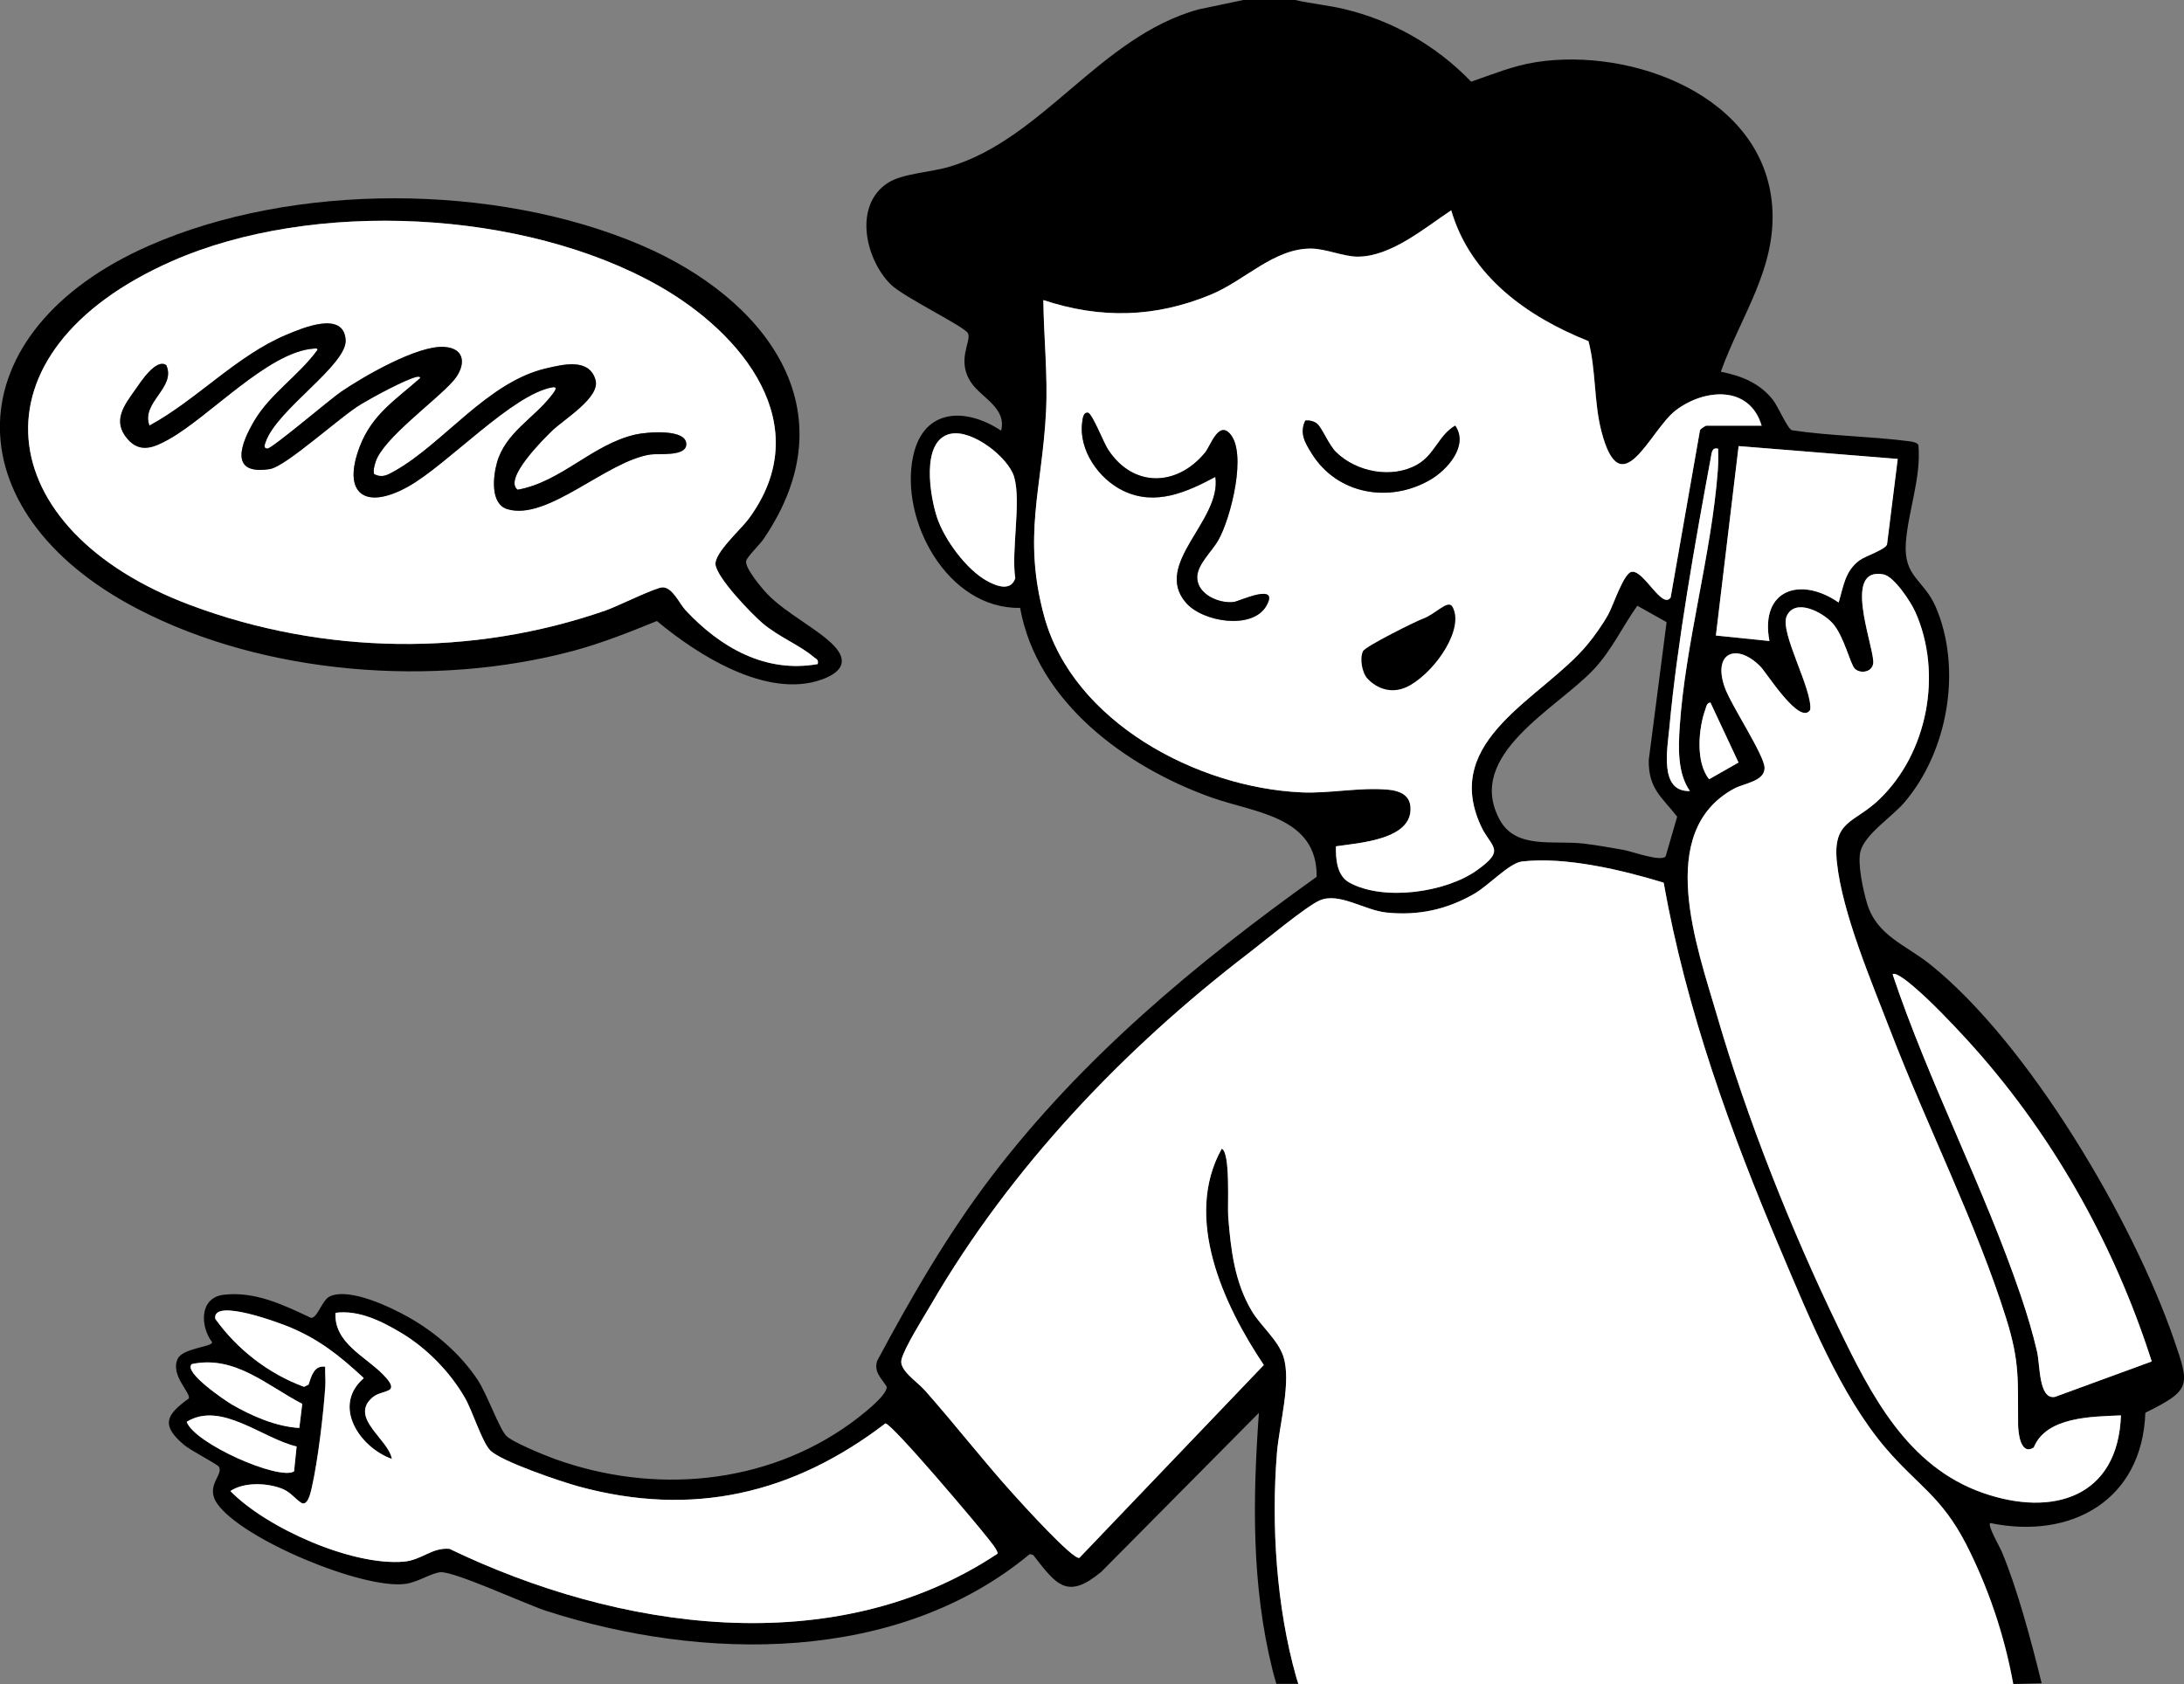 <?xml version="1.0" encoding="UTF-8"?><svg id="Layer_1" xmlns="http://www.w3.org/2000/svg" viewBox="0 0 408.47 315.02"><rect x="0" y="0" width="408.47" height="315.02" fill="#808080" stroke="none"/><defs><style>.cls-1{fill:#fff;}</style></defs><path d="M242.42,313.68c-3.7-13.03-4.7-28.51-3.59-41.96.43-5.21,2.74-13.27,1.19-17.99-1.04-3.14-4.18-5.62-5.9-8.49-3.22-5.39-3.93-11.5-4.41-17.66-.15-1.98.45-12.01-1.21-12.7-7.23,12.93.35,29.24,7.87,40.46l-34.49,36.07c-1.13.5-10.82-10.2-12.24-11.78-5.77-6.38-11.07-13.24-16.78-19.68-1.35-1.53-4.74-3.67-4.25-5.63.57-2.28,4.16-7.96,5.54-10.33,14.89-25.61,36.03-47.81,59.45-65.75,2.77-2.12,10.69-8.71,13.22-9.81,3.64-1.58,8.31,1.82,12.46,2.26,5.99.63,11.34-.55,16.5-3.53,2.6-1.5,6.53-5.74,8.86-6.01,8.09-.96,18.77,1.59,26.52,3.96,4.23,23.86,12.54,46.73,21.96,68.93,5.12,12.06,11.12,27.02,19.65,36.95,5.92,6.89,10.33,8.94,14.89,17.73,3.89,7.5,6.83,17.84,8.55,26.3,1.88-.05,3.76-.09,5.64-.14-2.01-8.2-4.64-17.93-7.49-24.69-.39-.91-2.66-4.79-2.14-5.29,15.21,3.16,28.46-4.31,29.02-20.63,8.59-4.25,8.32-5.05,5.4-13.55-7.67-22.35-27.2-55.57-45.71-70.37-4.5-3.6-9.9-5.3-11.72-11.31-.73-2.41-1.86-7.51-1.24-9.82.85-3.18,5.91-6.44,8.18-9.09,8.16-9.52,10.88-24.98,5.89-36.59-2.23-5.17-6.06-5.55-5.59-12.04.43-5.89,2.88-12.12,2.35-18.21-.12-.51-1.26-.69-1.74-.75-7.27-.94-14.68-.97-21.94-2.06-.8-.3-2.57-4.43-3.49-5.62-2.45-3.17-5.95-4.58-9.79-5.32,3.7-10.36,10.47-19.38,9.61-30.95-1.54-20.71-26.31-29.8-44.27-26.95-4.2.67-8.05,2.27-12.03,3.64-6.51-6.74-14.7-11.45-23.85-13.61-3.02-.71-6.11-.99-9.12-1.68h-9.6l-8.52,1.79c-18.37,5.16-28.95,24.14-46.41,29.39-3.42,1.03-8.77,1.29-11.45,2.95-6.67,4.13-4.4,14.37.41,19.1,2.43,2.39,13.74,7.82,14.42,9.12.76,1.47-2.31,5.06.69,9.35,1.93,2.75,6.58,4.67,5.52,8.87-6.6-4.37-14.49-4.22-16.44,4.68-2.64,12.04,6.42,28.74,19.99,28.47,3.18,17.66,19.82,29.77,35.77,35.46,8.04,2.87,19.84,3.52,19.69,14.85-22.57,16.12-44.02,33.98-60.89,56.17-8.17,10.75-14.94,22.46-21.3,34.36-.67,2.07.76,3.23,1.75,4.8.39,1.59-5.34,5.9-6.78,6.94-15.98,11.53-36.9,13.27-55.29,6.62-1.83-.66-7.98-3.16-9.08-4.35-1.35-1.45-3.6-7.86-5.35-10.48-3.18-4.77-7.84-8.82-12.83-11.64-3.4-1.92-10.94-5.56-14.71-3.98-1.58.66-2.3,4.05-3.59,4.07-5.12-2.42-10.47-5.02-16.34-4.33-4.58.54-4.43,5.9-2.16,8.89-.05.91-5.52,1.06-6.46,3.12-1.38,3.05,2.4,6.19,2.11,7.38-4.32,3.1-5.26,5-.92,8.69,1.22,1.04,6.2,3.59,6.51,4.07.99,1.53-2.66,3.56-.27,6.96,4.7,6.68,27.2,16.02,35.14,14.98,2.32-.3,4.6-1.91,6.49-2.18,2.42-.34,16.09,6,19.9,7.23,29.3,9.45,65.67,9.94,90.41-10.63l.65.17c4.36,5.64,6.37,8.41,12.72,3.16l29.49-29.75c-1.16,16.16-1.4,32.24,2.54,48.07.22.88.46,1.75.72,2.62,1.37,0,2.74,0,4.1,0-.19-.56-.32-1.01-.4-1.28ZM189.89,108.16c-.82,2.51-3.5,1.5-5.3.5-3.82-2.1-7.93-7.69-9.31-11.8-1.3-3.84-3.16-14.45,2.48-15.71,4.08-.91,10.84,4.42,11.91,8.03,1.38,4.64-.57,13.81.22,18.97ZM311.52,160.2c-.87,1.07-6.27-.93-7.9-1.22-2.45-.43-4.99-.89-7.46-1.18-5.61-.66-12.63,1.15-15.68-4.47-6.57-12.13,10.68-20.74,17.61-28.13,3.38-3.61,5.36-8,8.14-11.89l5.47,3.07-3.34,25.82c-.05,5.33,2.35,6.79,5.32,10.57l-2.16,7.43ZM314.16,135.98c-.26,3.92-.42,8.7,1.91,11.99-5.82.21-4.2-7.96-3.83-11.99,1.42-15.51,4.86-34.84,7.73-50.32.17-.89.17-2.05,1.38-1.72.02,1.34.04,2.67-.06,4.01-1.15,15.59-6.1,32.43-7.13,48.03ZM319.9,131.42l5.25,11.22-5.49,3.12c-2.57-3.12-2.01-9.54-.69-13.12.19-.51.22-1.15.93-1.22ZM358.3,184.89c2.95,2.53,6.69,6.45,9.36,9.35,15.85,17.27,27.65,38.12,34.78,60.43l-18.11,6.63c-3.05.53-2.74-5.9-3.33-8.46-.82-3.54-1.86-6.97-3.02-10.41-6.87-20.25-17.18-39.84-24-60.18.65-.59,3.67,2.07,4.32,2.63ZM358.22,114.46c5.15,11.55,2.3,26.52-6.88,35.2-4.57,4.33-8.61,3.81-7.79,11.61,1.01,9.61,6.54,22.5,10.06,31.67,6.71,17.48,16.1,36.1,21.61,53.7,2.58,8.25,2.15,11.58,2.22,19.8.01,1.63.47,5.87,2.93,4.33,2.33-5.8,10.95-5.77,16.3-6.01-.54,15.3-12.69,19.09-25.8,14.52-14.15-4.93-20.97-18.38-27.06-30.98-8.85-18.3-17.02-38.84-22.7-58.36-3.69-12.69-11.68-34.29,3.17-42.39,1.9-1.04,5.73-1.36,5.74-3.88.01-2.36-6.28-11.72-7.47-15.13-2.28-6.56,2.33-8.31,6.71-3.83,1.16,1.18,7.37,11.13,9.29,8.09.51-3.74-5.77-14.53-4.39-17.55,1.57-3.43,6.67-.75,8.54,1.3,2.16,2.36,3.32,7.66,4.18,8.53,1.05,1.07,3.57.69,3.47-1.37-.18-3.66-5.71-17.74,1.92-16.25,1.98.39,5.1,5.13,5.94,7.02ZM354.93,85.85l-2,15.99c-.35,1.01-4.05,2.15-5.17,2.99-2.7,2.01-2.98,4.86-3.88,7.88-7.11-4.94-14.76-2.46-12.95,7.2l-10.01-1.03,4.25-35.43,29.75,2.4ZM243.39,148.2c-19.46-.87-42.72-13.17-48.09-32.99-4.06-14.98-.36-23.91.36-38.21.35-6.97-.43-13.96-.5-20.88,10.72,3.55,20.94,3.29,31.35-1.03,6.33-2.62,11.82-8.69,18.78-8.6,2.69.03,6.05,1.51,8.64,1.51,6.27,0,12.55-5.39,17.51-8.67,3.59,12.34,14.25,19.92,25.67,24.47,1.42,5.45,1,11.34,2.4,16.79,3.69,14.37,9.07-.14,13.92-3.84,5.36-4.09,13.82-4.75,16.07,2.88h-10.32c-.22,0-1.03.54-1.23.82l-5.49,31.32c-1.57,2.31-4.99-5.05-7.21-4.8-1.5-.02-3.53,6.32-4.47,8-1,1.8-2.61,4.08-3.93,5.66-8.43,10.09-27.28,17.66-19.9,33.83,1.88,4.12,4.85,4.39-.75,8.36-5.85,4.16-17.43,5.79-23.82,2.29-2.34-1.28-2.57-4.4-2.52-6.79,4.32-.65,14.51-1.23,13.93-7.46-.2-2.2-2.12-2.95-4.1-3.13-5.43-.5-10.9.74-16.33.5ZM35.87,255.16c8.04-1.71,14.03,4,20.66,7.44l-.55,4.51c-4.35-.26-8.84-2.21-12.58-4.37-1.16-.67-9.18-6.05-7.53-7.58ZM34.91,265.97c6.41-3.96,14.13,3.12,20.56,4.61l-.48,4.66c-2.81,1.75-18.6-5.19-20.08-9.27ZM186.52,290.65c-30.62,20.32-71.05,14.21-102.47-.93-3.31-.29-5.15,2.11-8.58,2.4-9.67.81-25.62-6.27-32.4-13.21,2.64-1.76,7.12-1.54,9.92-.33,1.35.59,2.22,1.79,3.27,2.49,1.25.83,1.81-1.79,2.03-2.76,1.15-5.02,2.2-13.83,2.54-19.04.08-1.2-.08-2.42-.02-3.62-2.1-.31-2.61,1.83-3.12,3.36l-.85.4c-6.64-2.44-12.48-6.98-16.6-12.72-.59-4.02,12.4.92,13.86,1.53,5.56,2.31,9.32,5.32,13.69,9.34l.22.24c-5.98,5.18-.76,12.96,5.28,15.11-.6-3.63-7.76-7.53-3.86-11.3,1.03-1,2.15-1.01,3.26-1.54,1.26-.6-.34-2.22-1.08-2.98-3.32-3.4-9.14-5.87-8.87-11.51,4.35-.58,8.67,1.57,12.32,3.76,4.77,2.86,9.1,7.3,11.88,12.11,1.45,2.52,3.22,8.32,4.76,9.87,2.06,2.07,13.25,5.85,16.53,6.74,21.26,5.8,40.1,1.42,57.37-11.8,1.41.24,17.04,18.76,19.01,21.3.41.52,2.23,2.67,1.93,3.1Z"/><path d="M143.51,111.11c3.46,3.63,9.64,6.64,12.54,9.76s.86,5.1-2.38,6.25c-10.23,3.65-23.22-4.6-30.81-10.95-5.19,2.1-10.35,4.17-15.79,5.62-25.79,6.86-57.48,4.51-81.3-7.87-35.16-18.28-34.27-51.96,2.09-67.96,27.05-11.9,64.81-11.7,91.95-.14,23.24,9.9,39.53,30.81,22.96,55.06-.65.95-3,3.24-3.21,4.02-.34,1.27,2.94,5.16,3.94,6.2ZM152.94,124.22c.21-.9-.31-.93-.8-1.36-2.45-2.13-6.57-3.77-9.53-6.3-2.15-1.84-8.4-8.34-8.78-10.92-.31-2.13,4.74-6.63,6.15-8.53,13.01-17.55-1.08-34.75-16.77-43.65-25.15-14.25-64.61-16.25-91.01-4.63C-6.4,65.82-1.98,99.13,35.62,113.2c24.86,9.31,52.72,9.71,77.74.96,2.08-.73,9.26-4.28,10.55-4.29,1.89-.02,3.13,3.02,4.31,4.29,6.44,6.9,14.9,11.82,24.71,10.06Z"/><path class="cls-1" d="M329.5,79.62h-10.32c-.22,0-1.03.54-1.23.82l-5.49,31.32c-1.57,2.31-4.99-5.05-7.21-4.8-1.5-.02-3.53,6.32-4.47,8-1,1.8-2.61,4.08-3.93,5.66-8.43,10.09-27.28,17.66-19.9,33.83,1.88,4.12,4.85,4.39-.75,8.36-5.85,4.16-17.43,5.79-23.82,2.29-2.34-1.28-2.57-4.4-2.52-6.79,4.32-.65,14.51-1.23,13.93-7.46-.2-2.2-2.12-2.95-4.1-3.13-5.43-.5-10.9.74-16.33.5-19.46-.87-42.72-13.17-48.09-32.99-4.06-14.98-.36-23.91.36-38.21.35-6.97-.43-13.96-.5-20.88,10.72,3.55,20.94,3.29,31.35-1.03,6.33-2.62,11.82-8.69,18.78-8.6,2.69.03,6.05,1.51,8.64,1.51,6.27,0,12.55-5.39,17.51-8.67,3.59,12.34,14.25,19.92,25.67,24.47,1.42,5.45,1,11.34,2.4,16.79,3.69,14.37,9.07-.14,13.92-3.84,5.36-4.09,13.82-4.75,16.07,2.88ZM227.3,89.21c1.2,8.18-11.73,16.25-5.53,23.52,3.12,3.66,12.44,5.19,15.06.63s-5.1-.85-6.06-.74c-2.72.34-6.73-1.35-6.86-4.47-.1-2.48,2.72-4.93,3.95-7.1,2.32-4.09,5.49-16.47,2.09-19.99-2.13-2.22-3.55,2.36-4.57,3.61-5.29,6.43-13.48,6.59-18.15-.57-.83-1.27-2.84-6.45-3.69-6.86-.95-.25-1.06,1.13-1.14,1.72-.73,5.21,3.09,10.66,7.67,12.86,6.02,2.89,11.82.28,17.22-2.59ZM246.36,79.28c-.59-.49-1.47-.7-2.24-.61-1.13,2.38-.05,4.15,1.21,6.18,4.73,7.61,14.46,9.35,22.12,4.93,3.21-1.85,7.3-6.42,4.71-10.16-3.08,1.77-3.83,5.44-7.1,7.29-4.73,2.69-11.35,1.4-15.16-2.31-1.42-1.38-2.64-4.56-3.55-5.32Z"/><path class="cls-1" d="M396.68,264.75c-.54,15.3-12.69,19.09-25.8,14.52-14.15-4.93-20.97-18.38-27.06-30.98-8.85-18.3-17.02-38.84-22.7-58.36-3.69-12.69-11.68-34.29,3.17-42.39,1.9-1.04,5.73-1.36,5.74-3.88.01-2.36-6.28-11.72-7.47-15.13-2.28-6.56,2.33-8.31,6.71-3.83,1.16,1.18,7.37,11.13,9.29,8.09.51-3.74-5.77-14.53-4.39-17.55,1.57-3.43,6.67-.75,8.54,1.3,2.16,2.36,3.32,7.66,4.18,8.53,1.05,1.07,3.57.69,3.47-1.37-.18-3.66-5.71-17.74,1.92-16.25,1.98.39,5.1,5.13,5.94,7.02,5.15,11.55,2.3,26.52-6.88,35.2-4.57,4.33-8.61,3.81-7.79,11.61,1.01,9.61,6.54,22.5,10.06,31.67,6.71,17.48,16.1,36.1,21.61,53.7,2.58,8.25,2.15,11.58,2.22,19.8.01,1.63.47,5.87,2.93,4.33,2.33-5.8,10.95-5.77,16.3-6.01Z"/><path class="cls-1" d="M73.29,272.91c-.6-3.63-7.76-7.53-3.86-11.3,1.03-1,2.15-1.01,3.26-1.54,1.26-.6-.34-2.22-1.08-2.98-3.32-3.4-9.14-5.87-8.87-11.51,4.35-.58,8.67,1.57,12.32,3.76,4.77,2.86,9.1,7.3,11.88,12.11,1.45,2.52,3.22,8.32,4.76,9.87,2.06,2.07,13.25,5.85,16.53,6.74,21.26,5.8,40.1,1.42,57.37-11.8,1.41.24,17.04,18.76,19.01,21.3.41.52,2.23,2.67,1.93,3.1-30.62,20.32-71.05,14.21-102.47-.93-3.31-.29-5.15,2.11-8.58,2.4-9.67.81-25.62-6.27-32.4-13.21,2.64-1.76,7.12-1.54,9.92-.33,1.35.59,2.22,1.79,3.27,2.49,1.25.83,1.81-1.79,2.03-2.76,1.15-5.02,2.2-13.83,2.54-19.04.08-1.2-.08-2.42-.02-3.62-2.1-.31-2.61,1.83-3.12,3.36l-.85.4c-6.64-2.44-12.48-6.98-16.6-12.72-.59-4.02,12.4.92,13.86,1.53,5.56,2.31,9.32,5.32,13.69,9.34l.22.24c-5.98,5.18-.76,12.96,5.28,15.11Z"/><path class="cls-1" d="M402.43,254.68l-18.11,6.63c-3.05.53-2.74-5.9-3.33-8.46-.82-3.54-1.86-6.97-3.02-10.41-6.87-20.25-17.18-39.84-24-60.18.65-.59,3.67,2.07,4.32,2.63,2.95,2.53,6.69,6.45,9.36,9.35,15.85,17.27,27.65,38.12,34.78,60.43Z"/><path class="cls-1" d="M354.93,85.85l-2,15.99c-.35,1.01-4.05,2.15-5.17,2.99-2.7,2.01-2.98,4.86-3.88,7.88-7.11-4.94-14.76-2.46-12.95,7.2l-10.01-1.03,4.25-35.43,29.75,2.4Z"/><path class="cls-1" d="M177.75,81.16c4.08-.91,10.84,4.42,11.91,8.03,1.38,4.64-.57,13.81.22,18.97-.82,2.51-3.5,1.5-5.3.5-3.82-2.1-7.93-7.69-9.31-11.8-1.3-3.84-3.16-14.45,2.48-15.71Z"/><path class="cls-1" d="M55.98,267.12c-4.35-.26-8.84-2.21-12.58-4.37-1.16-.67-9.18-6.05-7.53-7.58,8.04-1.71,14.03,4,20.66,7.44l-.55,4.51Z"/><path class="cls-1" d="M55.48,270.58l-.48,4.66c-2.81,1.75-18.6-5.19-20.08-9.27,6.41-3.96,14.13,3.12,20.56,4.61Z"/><path class="cls-1" d="M321.34,83.94c.02,1.34.04,2.67-.06,4.01-1.15,15.59-6.1,32.43-7.13,48.03-.26,3.92-.42,8.7,1.91,11.99-5.82.21-4.2-7.96-3.83-11.99,1.42-15.51,4.86-34.84,7.73-50.32.17-.89.17-2.05,1.38-1.72Z"/><path class="cls-1" d="M319.9,131.42l5.25,11.22-5.49,3.12c-2.57-3.12-2.01-9.54-.69-13.12.19-.51.22-1.15.93-1.22Z"/><path class="cls-1" d="M152.94,124.22c-9.82,1.76-18.27-3.16-24.71-10.06-1.18-1.27-2.43-4.3-4.31-4.29-1.29.01-8.47,3.56-10.55,4.29-25.02,8.75-52.88,8.35-77.74-.96C-1.98,99.13-6.4,65.82,32.19,48.84c26.41-11.62,65.87-9.62,91.01,4.63,15.69,8.89,29.79,26.1,16.77,43.65-1.41,1.9-6.46,6.4-6.15,8.53.38,2.58,6.64,9.08,8.78,10.92,2.95,2.53,7.07,4.17,9.53,6.3.49.43,1.01.46.8,1.36ZM69.97,88.69c-.17-.78.06-1.54.29-2.28,1.39-4.39,11.33-11.46,14.55-15.19,2.29-2.65,2.43-6.07-1.75-6.32-4.99-.31-15.02,5.51-19.23,8.37-2.03,1.38-12.94,10.67-13.81,10.65-.8-.02-.51-.74-.32-1.26,2.13-6.1,15.27-14.4,14.95-19.08-.38-5.51-8.12-2.18-11.01-.98-9.37,3.91-16.78,12.17-25.68,17.02-1.62-4.36,5.04-7.09,3.15-11.3-1.88-1.35-4.79,3.14-5.7,4.44-2.1,3-4.53,5.92-1.54,9.38,2.38,2.75,5.05,1.52,7.65.08,7.58-4.19,18.68-16.41,27.14-17,.3-.02.79-.13.72.25-3.43,4.74-8.78,8.15-11.77,13.18-2.49,4.19-4.96,10.32,2.87,9.1,3.03-.48,13.14-9.8,17.1-12.16,2.19-1.31,8.06-4.51,10.29-5.07.26-.07.78-.14.71.23-4.53,4.02-8.96,6.74-11.26,12.72-3.43,8.89.93,12.07,9.01,7.57,7.34-4.09,19.48-17.29,27-18.58,1.35-.23.05,1.22-.28,1.65-3.21,4.14-8.54,6.88-10.1,12.45-.72,2.57-1.28,7.69,1.92,8.68,7.48,2.32,18.58-9,26.78-10.21,1.51-.22,6.54.42,6.71-1.8.24-3.13-7.53-2.39-9.49-1.94-8.1,1.85-13.85,8.85-22.05,10.33-2.74-2.02,4.97-9.61,6.46-11.05,2.2-2.13,9.02-6.22,8.11-9.47-1.16-4.18-6.09-2.91-9.22-2.19-10.97,2.52-19.2,14.05-28.31,19.18-1.36.77-2.32,1.38-3.88.61Z"/><path d="M227.3,89.21c-5.4,2.87-11.2,5.49-17.22,2.59-4.58-2.2-8.4-7.65-7.67-12.86.08-.59.19-1.97,1.14-1.72.85.42,2.86,5.59,3.69,6.86,4.67,7.16,12.86,7,18.15.57,1.02-1.25,2.44-5.82,4.57-3.61,3.4,3.53.23,15.9-2.09,19.99-1.23,2.17-4.05,4.62-3.95,7.1.13,3.12,4.14,4.81,6.86,4.47.95-.12,8.65-3.78,6.06.74s-11.93,3.04-15.06-.63c-6.2-7.27,6.73-15.34,5.53-23.52Z"/><path d="M246.36,79.28c.91.76,2.13,3.94,3.55,5.32,3.81,3.71,10.43,5,15.16,2.31,3.27-1.85,4.02-5.52,7.1-7.29,2.59,3.74-1.5,8.31-4.71,10.16-7.66,4.42-17.39,2.68-22.12-4.93-1.26-2.02-2.35-3.8-1.21-6.18.76-.09,1.65.11,2.24.61Z"/><path d="M255.77,126.95c-1.03-1.11-1.49-3.74-.86-5.12.42-.92,9.98-5.65,11.14-6.06,2.47-.87,4.77-3.72,5.6-2.26,2.23,3.93-2.85,11.69-7.86,14.64-3.26,1.91-6.25.7-8.02-1.2Z"/><path d="M69.97,88.69c1.56.77,2.51.15,3.88-.61,9.11-5.13,17.34-16.65,28.31-19.18,3.13-.72,8.05-1.99,9.22,2.19.91,3.26-5.91,7.35-8.11,9.47-1.49,1.44-9.19,9.02-6.46,11.05,8.2-1.48,13.94-8.48,22.05-10.33,1.96-.45,9.73-1.19,9.49,1.94-.17,2.22-5.2,1.57-6.71,1.8-8.19,1.22-19.29,12.53-26.78,10.21-3.2-.99-2.64-6.11-1.92-8.68,1.56-5.57,6.89-8.31,10.1-12.45.33-.42,1.62-1.88.28-1.65-7.52,1.29-19.66,14.49-27,18.58-8.09,4.5-12.44,1.32-9.01-7.57,2.31-5.98,6.73-8.7,11.26-12.72.07-.37-.44-.29-.71-.23-2.23.56-8.1,3.76-10.29,5.07-3.97,2.36-14.07,11.68-17.1,12.16-7.83,1.23-5.36-4.91-2.87-9.1,2.99-5.02,8.34-8.44,11.77-13.18.07-.38-.42-.27-.72-.25-8.46.58-19.56,12.81-27.14,17-2.6,1.43-5.27,2.67-7.65-.08-2.99-3.46-.56-6.39,1.54-9.38.91-1.3,3.82-5.79,5.7-4.44,1.88,4.22-4.78,6.94-3.15,11.3,8.9-4.84,16.31-13.11,25.68-17.02,2.89-1.21,10.64-4.53,11.01.98.32,4.68-12.82,12.99-14.95,19.08-.18.52-.48,1.24.32,1.26.87.02,11.78-9.27,13.81-10.65,4.21-2.86,14.25-8.68,19.23-8.37,4.18.26,4.04,3.68,1.75,6.32-3.23,3.73-13.17,10.8-14.55,15.19-.23.73-.47,1.5-.29,2.28Z"/><path class="cls-1" d="M172.86,259.95c5.71,6.44,11.01,13.3,16.78,19.68,1.42,1.57,11.11,12.28,12.24,11.78l34.49-36.07c-7.52-11.21-15.1-27.52-7.87-40.46,1.66.7,1.05,10.72,1.21,12.7.48,6.15,1.19,12.26,4.41,17.66,1.72,2.87,4.86,5.35,5.9,8.49,1.55,4.72-.76,12.78-1.19,17.99-1.1,13.45-.1,28.93,3.59,41.96.08.28.23.75.42,1.35h133.71c-1.64-9.11-4.71-18.22-8.9-26.3-4.56-8.79-8.96-10.84-14.89-17.73-8.53-9.93-14.53-24.9-19.65-36.95-9.42-22.21-17.73-45.08-21.96-68.93-7.75-2.38-18.43-4.92-26.52-3.96-2.32.27-6.25,4.51-8.86,6.01-5.16,2.98-10.51,4.16-16.5,3.53-4.15-.44-8.82-3.84-12.46-2.26-2.53,1.1-10.45,7.69-13.22,9.81-23.42,17.94-44.56,40.15-59.45,65.75-1.38,2.37-4.98,8.05-5.54,10.33-.49,1.97,2.9,4.11,4.25,5.63Z"/></svg>